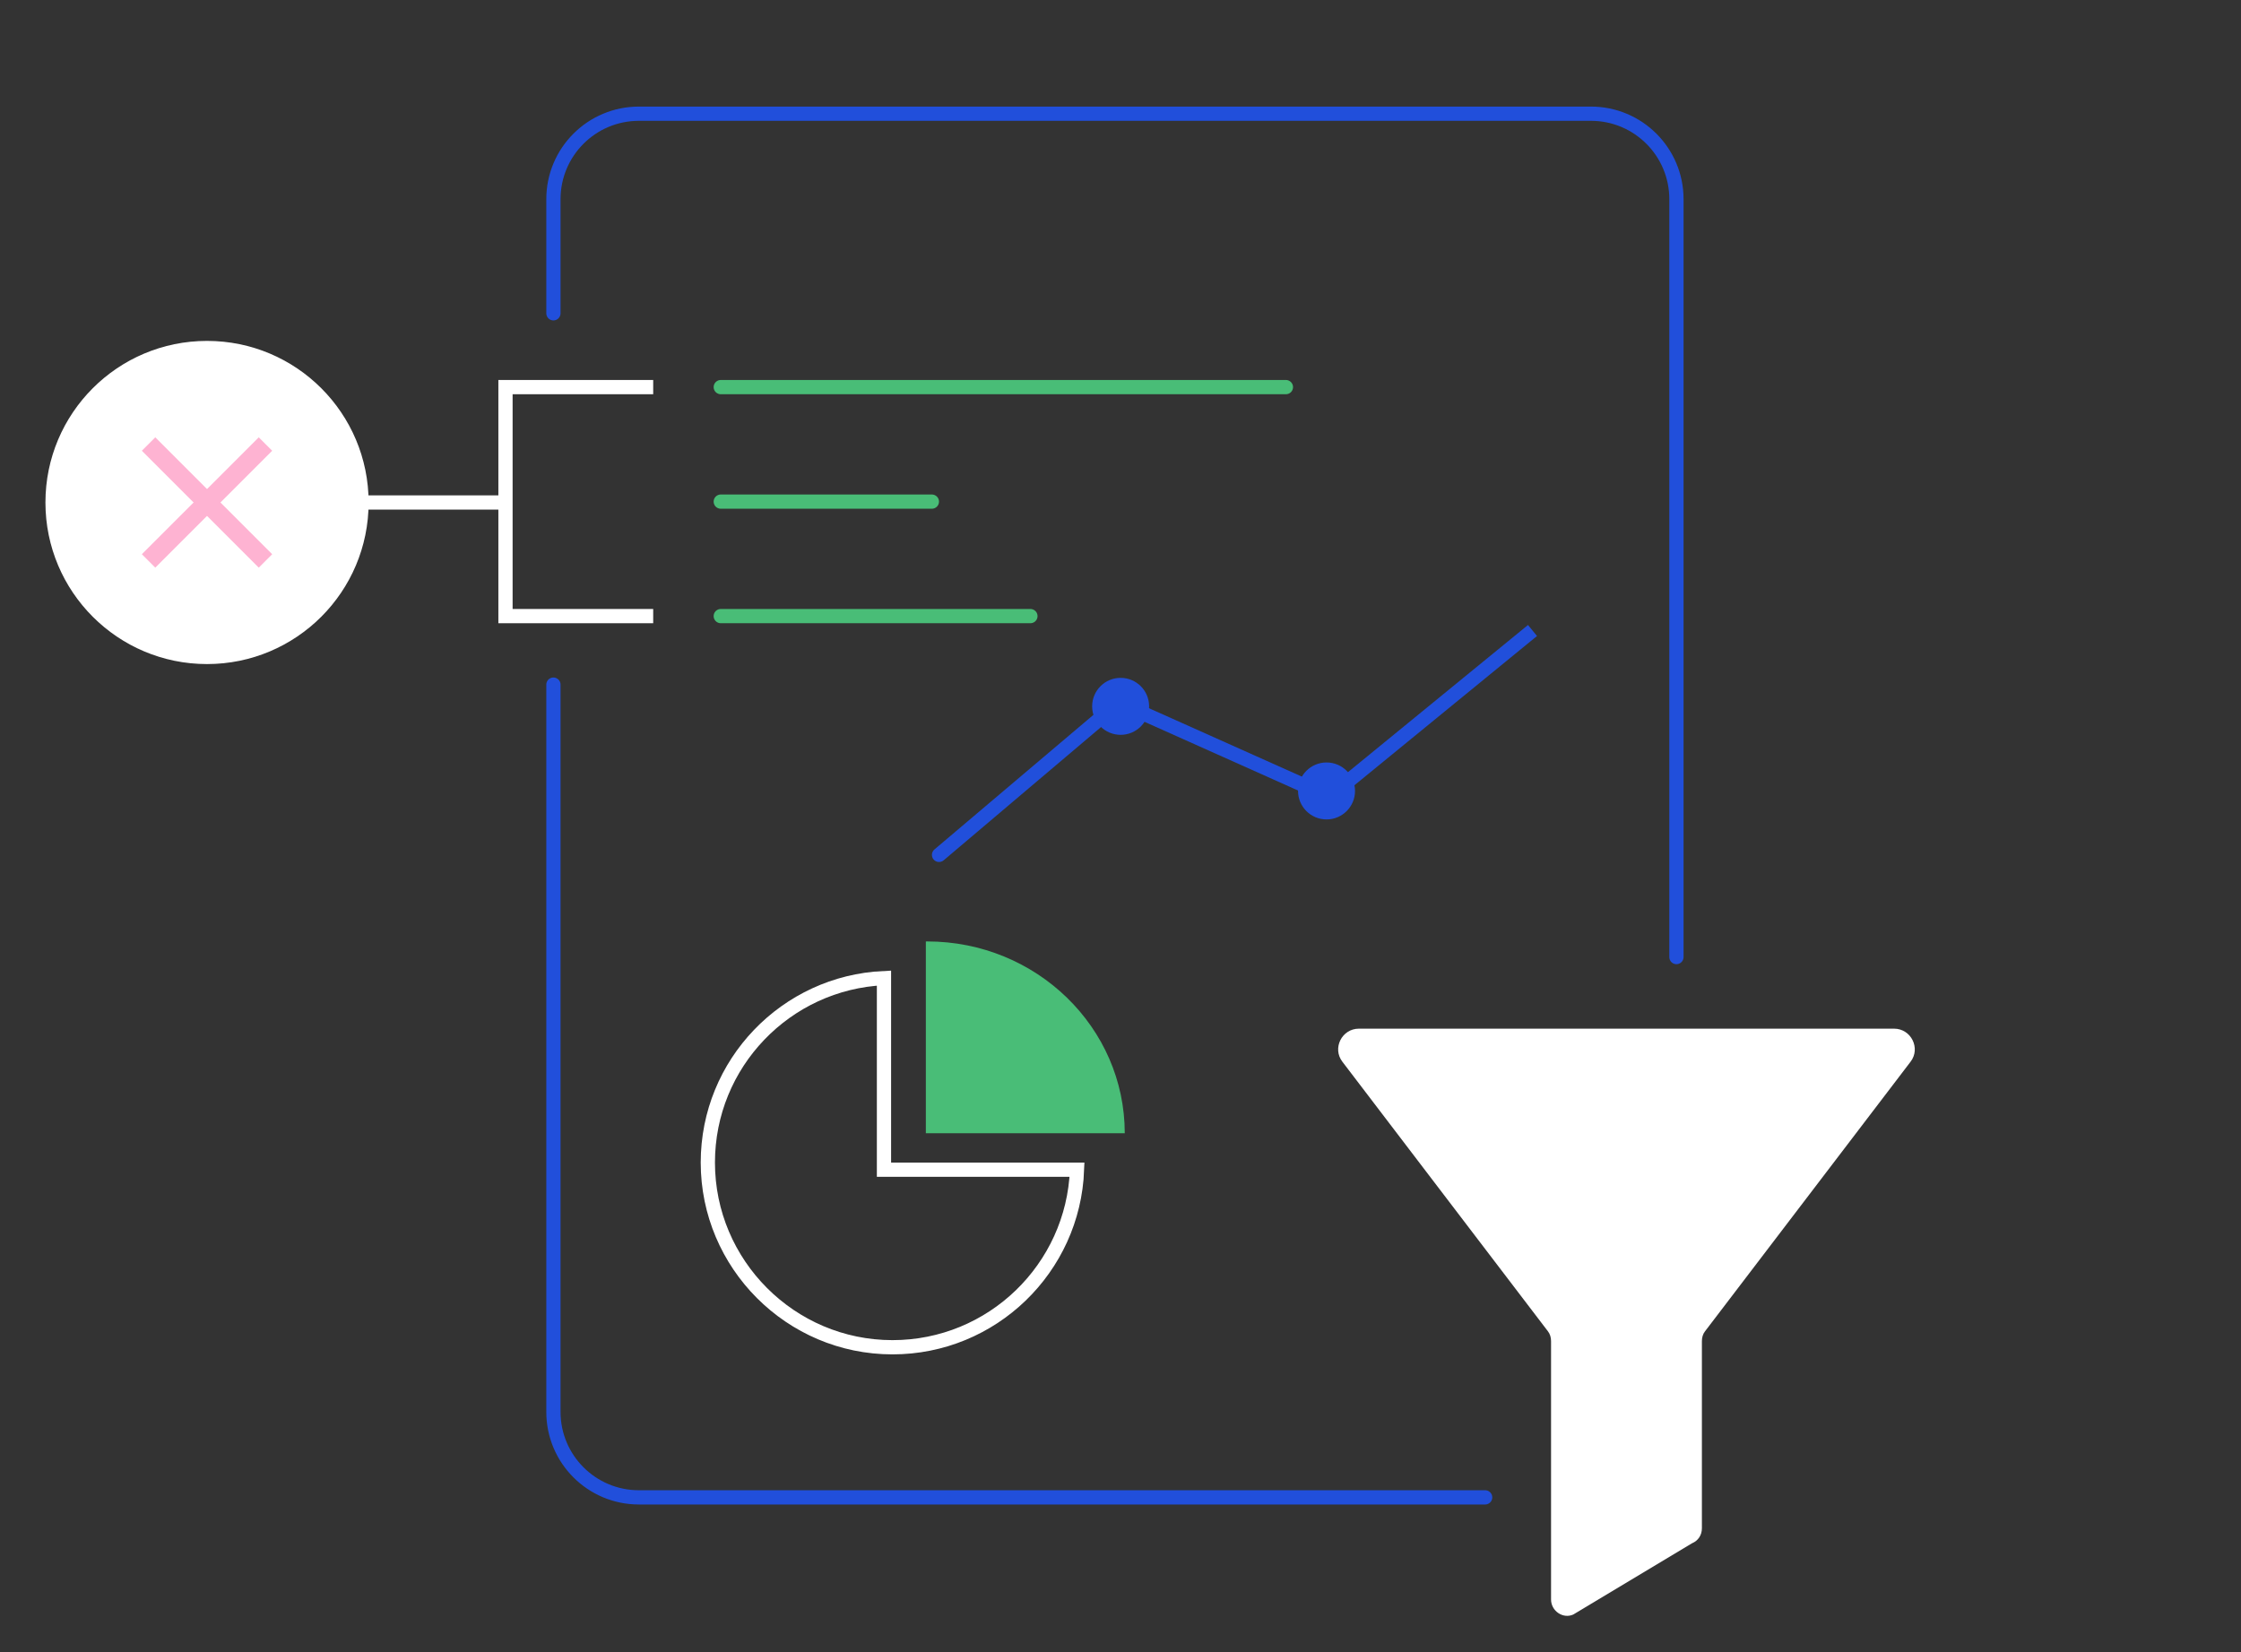 <svg width="236" height="174" viewBox="0 0 236 174" fill="none" xmlns="http://www.w3.org/2000/svg">
<rect x="0" y="0" width="236" height="174" fill="#333333" stroke="none"/>
<circle cx="21.802" cy="52.919" r="16.267" fill="white" stroke="white" stroke-width="1.5"/>
<path d="M58.281 72.101V148.694C58.281 153.664 62.311 157.694 67.281 157.694H117.414H146.98H156.401M58.281 32.995V20.974C58.281 16.004 62.311 11.975 67.281 11.975H167.546C172.517 11.975 176.546 16.004 176.546 20.974V84.834V100.792" stroke="#214FDB" stroke-width="1.5" stroke-linecap="round"/>
<path d="M199.571 108.332H143.106C141.311 108.332 140.278 110.399 141.366 111.814L163.016 140.209C163.234 140.481 163.342 140.862 163.342 141.243V168.455C163.342 169.652 164.594 170.522 165.681 170.033L178.193 162.526C178.846 162.254 179.227 161.655 179.227 160.948V141.243C179.227 140.862 179.335 140.481 179.553 140.209L201.203 111.814C202.291 110.399 201.258 108.332 199.462 108.332H199.571Z" fill="white"/>
<path d="M93.092 123.184H113.422C113.028 133.577 104.477 141.885 93.989 141.885C83.252 141.885 74.542 133.127 74.542 122.434C74.542 111.995 82.769 103.477 93.092 103.007V123.184Z" stroke="white" stroke-width="1.5"/>
<path d="M97.65 99.147C97.599 99.147 97.548 99.15 97.501 99.15V119.348H118.449C118.445 108.193 109.133 99.147 97.65 99.147Z" fill="#49BD77"/>
<path d="M98.406 89.459C98.09 89.727 98.051 90.2 98.319 90.516C98.586 90.832 99.059 90.871 99.376 90.604L98.406 89.459ZM117.838 73.991L118.144 73.306L117.713 73.114L117.353 73.419L117.838 73.991ZM139.981 83.9L139.675 84.585L140.098 84.774L140.456 84.481L139.981 83.9ZM98.891 90.031L99.376 90.604L118.322 74.563L117.838 73.991L117.353 73.419L98.406 89.459L98.891 90.031ZM117.838 73.991L117.531 74.676L139.675 84.585L139.981 83.9L140.288 83.215L118.144 73.306L117.838 73.991ZM139.981 83.9L140.456 84.481L161.862 66.981L161.388 66.4L160.913 65.82L139.507 83.319L139.981 83.9Z" fill="#214FDB"/>
<circle cx="139.697" cy="83.298" r="3" fill="#214FDB"/>
<circle cx="118.014" cy="74.388" r="3" fill="#214FDB"/>
<path d="M75.904 40.768H135.419" stroke="#49BD77" stroke-width="1.5" stroke-linecap="round"/>
<path d="M75.904 52.827H98.135" stroke="#49BD77" stroke-width="1.5" stroke-linecap="round"/>
<path d="M75.904 64.884H108.513" stroke="#49BD77" stroke-width="1.5" stroke-linecap="round"/>
<path d="M68.788 40.768H53.233V64.885H68.788" stroke="white" stroke-width="1.5"/>
<path d="M52.832 52.919H38.295" stroke="white" stroke-width="1.5"/>
<path d="M27.25 47.47L16.352 58.367" stroke="#FEB3D2" stroke-width="2" stroke-linecap="square"/>
<path d="M27.25 58.367L16.353 47.47" stroke="#FEB3D2" stroke-width="2" stroke-linecap="square"/>
</svg>
